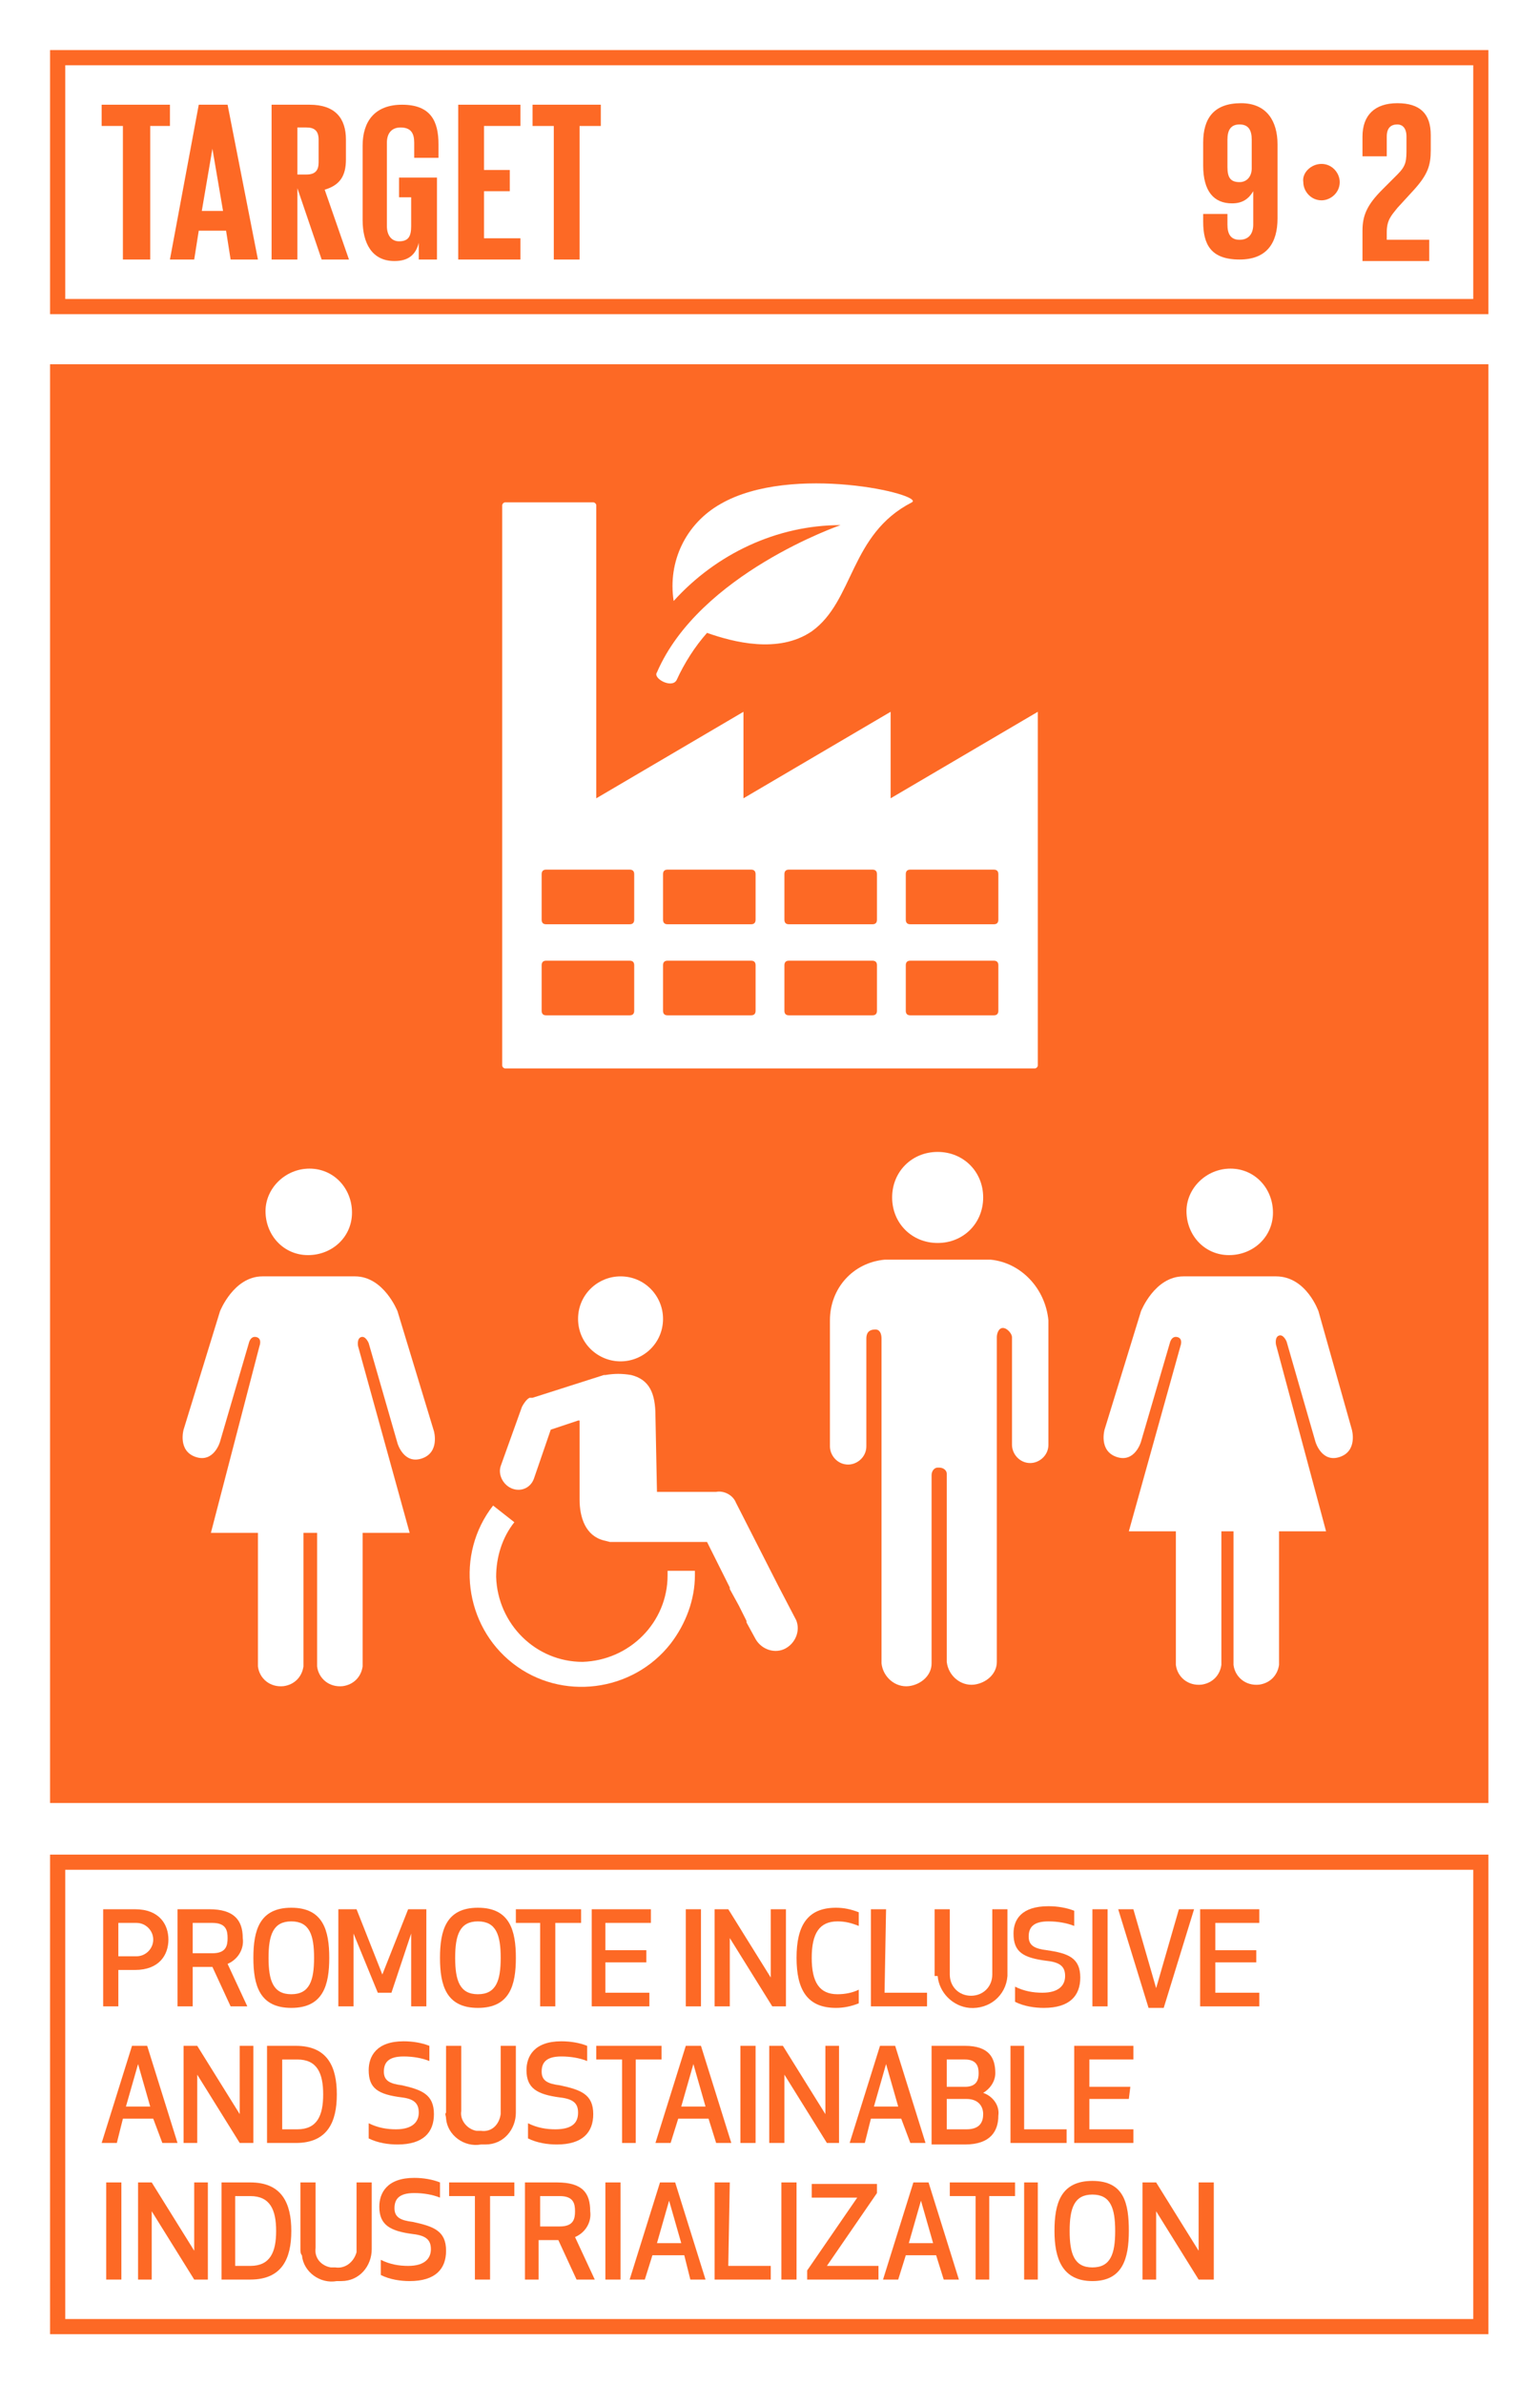<?xml version="1.0" encoding="utf-8"?>
<!-- Generator: Adobe Illustrator 22.0.1, SVG Export Plug-In . SVG Version: 6.00 Build 0)  -->
<svg version="1.1" id="Layer_1" xmlns="http://www.w3.org/2000/svg" xmlns:xlink="http://www.w3.org/1999/xlink" x="0px" y="0px"
	 viewBox="0 0 101.5 157.1" style="enable-background:new 0 0 101.5 157.1;" xml:space="preserve">
<style type="text/css">
	.st0{fill:#FFFFFF;}
	.st1{fill:#FD6925;}
	.st2{enable-background:new    ;}
</style>
<title>TARGET 1.2</title>
<g id="WHITE_BG">
	<g>
		<rect y="0" class="st0" width="101.5" height="157.1"/>
	</g>
</g>
<g id="TARGETS">
	<g>
		<g>
			<path class="st1" d="M7.8,132.2h-1v-6.4h2.1c1.6,0,2.2,1,2.2,2c0,1-0.6,2-2.2,2H7.8V132.2z M7.8,128.9H9c0.6,0,1.1-0.5,1.1-1.1
				c0-0.6-0.5-1.1-1.1-1.1c0,0,0,0,0,0H7.8V128.9z"/>
		</g>
		<g>
			<path class="st1" d="M12.7,132.2h-1v-6.4h2.1c1.6,0,2.2,0.7,2.2,1.9c0.1,0.7-0.3,1.4-1,1.7l1.3,2.8h-1.1l-1.2-2.6h-1.3V132.2z
				 M12.7,128.7H14c0.9,0,1-0.5,1-1s-0.1-1-1-1h-1.3V128.7z"/>
		</g>
		<g>
			<path class="st1" d="M16.7,129c0-1.8,0.4-3.3,2.5-3.3s2.5,1.5,2.5,3.3s-0.4,3.3-2.5,3.3S16.7,130.8,16.7,129z M17.7,129
				c0,1.5,0.3,2.4,1.5,2.4s1.5-0.9,1.5-2.4s-0.3-2.4-1.5-2.4S17.7,127.5,17.7,129L17.7,129z"/>
		</g>
		<g>
			<path class="st1" d="M25.8,131.3h-0.9l-1.6-3.9v4.8h-1v-6.4h1.2l1.7,4.3l1.7-4.3h1.2v6.4h-1l0-4.8L25.8,131.3z"/>
		</g>
		<g>
			<path class="st1" d="M29,129c0-1.8,0.4-3.3,2.5-3.3s2.5,1.5,2.5,3.3s-0.4,3.3-2.5,3.3S29,130.8,29,129z M30,129
				c0,1.5,0.3,2.4,1.5,2.4s1.5-0.9,1.5-2.4s-0.3-2.4-1.5-2.4S30,127.5,30,129z"/>
		</g>
		<g>
			<path class="st1" d="M36.6,126.7v5.5h-1v-5.5H34v-0.9h4.3v0.9L36.6,126.7z"/>
		</g>
		<g>
			<path class="st1" d="M42.6,129.3h-2.7v2h2.9v0.9H39v-6.4h3.9v0.9h-3v1.8h2.7V129.3z"/>
		</g>
		<g>
			<path class="st1" d="M45.2,132.2v-6.4h1v6.4H45.2z"/>
		</g>
		<g>
			<path class="st1" d="M50.9,132.2l-2.8-4.5v4.5h-1v-6.4H48l2.8,4.5v-4.5h1v6.4H50.9z"/>
		</g>
		<g>
			<path class="st1" d="M55.1,125.7c0.5,0,1,0.1,1.5,0.3v0.9c-0.5-0.2-0.9-0.3-1.4-0.3c-1.2,0-1.7,0.8-1.7,2.4
				c0,1.6,0.5,2.4,1.7,2.4c0.5,0,1-0.1,1.4-0.3v0.9c-0.5,0.2-1,0.3-1.5,0.3c-1.9,0-2.6-1.2-2.6-3.3S53.2,125.7,55.1,125.7z"/>
		</g>
		<g>
			<path class="st1" d="M58.3,131.3h2.8v0.9h-3.7v-6.4h1L58.3,131.3z"/>
		</g>
		<g>
			<path class="st1" d="M61.6,130.2v-4.4h1v4.3c0,0.8,0.6,1.4,1.4,1.4s1.4-0.6,1.4-1.4v-4.3h1v4.4c-0.1,1.3-1.2,2.2-2.5,2.1
				c-1.1-0.1-2-1-2.1-2.1H61.6z"/>
		</g>
		<g>
			<path class="st1" d="M71.2,130.3c0,1.2-0.7,2-2.4,2c-0.6,0-1.3-0.1-1.9-0.4v-1c0.6,0.3,1.2,0.4,1.8,0.4c1.1,0,1.5-0.5,1.5-1.1
				s-0.3-0.9-1.2-1c-1.6-0.2-2.2-0.6-2.2-1.8c0-0.9,0.5-1.8,2.3-1.8c0.6,0,1.2,0.1,1.7,0.3v1c-0.5-0.2-1.1-0.3-1.7-0.3
				c-1,0-1.3,0.4-1.3,1s0.4,0.8,1.2,0.9C70.4,128.7,71.2,129,71.2,130.3z"/>
		</g>
		<g>
			<path class="st1" d="M72,132.2v-6.4h1v6.4H72z"/>
		</g>
		<g>
			<path class="st1" d="M78.7,125.8l-2,6.5h-1l-2-6.5h1l1.5,5.2l1.5-5.2L78.7,125.8z"/>
		</g>
		<g>
			<path class="st1" d="M82.8,129.3h-2.7v2h2.9v0.9h-3.9v-6.4h3.9v0.9h-2.9v1.8h2.7V129.3z"/>
		</g>
		<g>
			<path class="st1" d="M10.1,139.6h-2l-0.4,1.6h-1l2-6.4h1l2,6.4h-1L10.1,139.6z M9.1,136l-0.8,2.8h1.6L9.1,136z"/>
		</g>
		<g>
			<path class="st1" d="M15.8,141.2l-2.8-4.5v4.5h-0.9v-6.4H13l2.8,4.5v-4.5h0.9v6.4L15.8,141.2z"/>
		</g>
		<g>
			<path class="st1" d="M17.6,141.2v-6.4h1.9c2.1,0,2.7,1.4,2.7,3.2s-0.6,3.2-2.7,3.2H17.6z M18.6,140.3h1c1.3,0,1.7-0.9,1.7-2.3
				s-0.4-2.3-1.7-2.3h-1V140.3z"/>
		</g>
		<g>
			<path class="st1" d="M28.6,139.3c0,1.2-0.7,2-2.4,2c-0.6,0-1.3-0.1-1.9-0.4v-1c0.6,0.3,1.2,0.4,1.8,0.4c1.1,0,1.5-0.5,1.5-1.1
				s-0.3-0.9-1.1-1c-1.6-0.2-2.2-0.6-2.2-1.8c0-0.9,0.5-1.9,2.3-1.9c0.6,0,1.2,0.1,1.7,0.3v1c-0.5-0.2-1.1-0.3-1.7-0.3
				c-1,0-1.3,0.4-1.3,1s0.4,0.8,1.2,0.9C27.8,137.7,28.6,138,28.6,139.3z"/>
		</g>
		<g>
			<path class="st1" d="M29.4,139.2v-4.4h1v4.3c-0.1,0.6,0.4,1.2,1,1.3c0.1,0,0.2,0,0.3,0c0.7,0.1,1.2-0.4,1.3-1.1
				c0-0.1,0-0.2,0-0.2v-4.3h1v4.4c0,1.1-0.8,2.1-2,2.1c-0.1,0-0.2,0-0.3,0c-1.1,0.2-2.2-0.6-2.3-1.7
				C29.4,139.4,29.3,139.3,29.4,139.2z"/>
		</g>
		<g>
			<path class="st1" d="M39.1,139.3c0,1.2-0.7,2-2.4,2c-0.6,0-1.3-0.1-1.9-0.4v-1c0.6,0.3,1.2,0.4,1.8,0.4c1.2,0,1.5-0.5,1.5-1.1
				s-0.3-0.9-1.2-1c-1.5-0.2-2.2-0.6-2.2-1.8c0-0.9,0.5-1.9,2.3-1.9c0.6,0,1.2,0.1,1.7,0.3v1c-0.5-0.2-1.1-0.3-1.7-0.3
				c-1,0-1.3,0.4-1.3,1s0.4,0.8,1.2,0.9C38.3,137.7,39.1,138,39.1,139.3z"/>
		</g>
		<g>
			<path class="st1" d="M41.9,135.7v5.5H41v-5.5h-1.7v-0.9h4.3v0.9H41.9z"/>
		</g>
		<g>
			<path class="st1" d="M46.7,139.6h-2l-0.5,1.6h-1l2-6.4h1l2,6.4h-1L46.7,139.6z M45.7,136l-0.8,2.8h1.6L45.7,136z"/>
		</g>
		<g>
			<path class="st1" d="M48.8,141.2v-6.4h1v6.4H48.8z"/>
		</g>
		<g>
			<path class="st1" d="M54.5,141.2l-2.8-4.5v4.5h-1v-6.4h0.9l2.8,4.5v-4.5h0.9v6.4H54.5z"/>
		</g>
		<g>
			<path class="st1" d="M59.4,139.6h-2l-0.4,1.6h-1l2-6.4h1l2,6.4h-1L59.4,139.6z M58.4,136l-0.8,2.8h1.6L58.4,136z"/>
		</g>
		<g>
			<path class="st1" d="M61.5,134.8h2.1c1.6,0,2,0.8,2,1.8c0,0.5-0.3,1-0.8,1.3c0.6,0.2,1.1,0.8,1,1.5c0,1-0.5,1.9-2.2,1.9h-2.2
				V134.8z M63.6,135.7h-1.2v1.8h1.2c0.8,0,0.9-0.5,0.9-0.9S64.4,135.7,63.6,135.7z M62.4,140.3h1.3c0.9,0,1.1-0.5,1.1-1
				s-0.3-1-1.1-1h-1.3V140.3z"/>
		</g>
		<g>
			<path class="st1" d="M67.5,140.3h2.8v0.9h-3.7v-6.4h0.9V140.3z"/>
		</g>
		<g>
			<path class="st1" d="M74.4,138.3h-2.6v2h2.9v0.9h-3.9v-6.4h3.9v0.9h-2.9v1.8h2.7L74.4,138.3z"/>
		</g>
		<g>
			<path class="st1" d="M7,150.2v-6.4h1v6.4H7z"/>
		</g>
		<g>
			<path class="st1" d="M12.8,150.2l-2.8-4.5v4.5H9.1v-6.4h0.9l2.8,4.5v-4.5h0.9v6.4L12.8,150.2z"/>
		</g>
		<g>
			<path class="st1" d="M14.6,150.2v-6.4h1.9c2.1,0,2.7,1.4,2.7,3.2s-0.6,3.2-2.7,3.2H14.6z M15.5,149.3h1c1.3,0,1.7-0.9,1.7-2.3
				s-0.4-2.3-1.7-2.3h-1L15.5,149.3z"/>
		</g>
		<g>
			<path class="st1" d="M19.8,148.2v-4.4h1v4.3c-0.1,0.7,0.4,1.2,1,1.3c0.1,0,0.2,0,0.3,0c0.6,0.1,1.2-0.3,1.4-1c0-0.1,0-0.2,0-0.3
				v-4.3h1v4.4c0,1.1-0.8,2.1-2,2.1c-0.1,0-0.2,0-0.3,0c-1.1,0.2-2.2-0.6-2.3-1.7C19.8,148.5,19.8,148.3,19.8,148.2z"/>
		</g>
		<g>
			<path class="st1" d="M29.4,148.3c0,1.2-0.7,2-2.4,2c-0.6,0-1.3-0.1-1.9-0.4v-1c0.6,0.3,1.2,0.4,1.8,0.4c1.1,0,1.5-0.5,1.5-1.1
				s-0.3-0.9-1.2-1c-1.5-0.2-2.2-0.6-2.2-1.8c0-0.9,0.5-1.9,2.3-1.9c0.6,0,1.2,0.1,1.7,0.3v1c-0.5-0.2-1.1-0.3-1.7-0.3
				c-1,0-1.3,0.4-1.3,1s0.4,0.8,1.2,0.9C28.6,146.7,29.4,147,29.4,148.3z"/>
		</g>
		<g>
			<path class="st1" d="M32.3,144.7v5.5h-1v-5.5h-1.7v-0.9h4.3v0.9H32.3z"/>
		</g>
		<g>
			<path class="st1" d="M35.6,150.2h-1v-6.4h2.1c1.7,0,2.2,0.7,2.2,1.9c0.1,0.7-0.3,1.4-1,1.7l1.3,2.8H38l-1.2-2.6h-1.3V150.2z
				 M35.6,146.7h1.3c0.9,0,1-0.5,1-1s-0.1-1-1-1h-1.3V146.7z"/>
		</g>
		<g>
			<path class="st1" d="M39.9,150.2v-6.4h1v6.4H39.9z"/>
		</g>
		<g>
			<path class="st1" d="M45.1,148.6H43l-0.5,1.6h-1l2-6.4h1l2,6.4h-1L45.1,148.6z M44.1,145l-0.8,2.8h1.6L44.1,145z"/>
		</g>
		<g>
			<path class="st1" d="M48,149.3h2.8v0.9h-3.7v-6.4h1L48,149.3z"/>
		</g>
		<g>
			<path class="st1" d="M51.5,150.2v-6.4h1v6.4H51.5z"/>
		</g>
		<g>
			<path class="st1" d="M53.2,150.2v-0.6l3.3-4.8h-3v-0.9h4.3v0.6l-3.3,4.8h3.4v0.9L53.2,150.2z"/>
		</g>
		<g>
			<path class="st1" d="M61.7,148.6h-2l-0.5,1.6h-1l2-6.4h1l2,6.4h-1L61.7,148.6z M60.7,145l-0.8,2.8h1.6L60.7,145z"/>
		</g>
		<g>
			<path class="st1" d="M65.2,144.7v5.5h-0.9v-5.5h-1.7v-0.9h4.3v0.9H65.2z"/>
		</g>
		<g>
			<path class="st1" d="M67.5,150.2v-6.4h0.9v6.4H67.5z"/>
		</g>
		<g>
			<path class="st1" d="M69.5,147c0-1.8,0.4-3.3,2.5-3.3s2.4,1.5,2.4,3.3s-0.4,3.3-2.4,3.3S69.5,148.8,69.5,147z M70.5,147
				c0,1.5,0.3,2.4,1.5,2.4s1.5-0.9,1.5-2.4s-0.3-2.4-1.5-2.4S70.5,145.5,70.5,147L70.5,147z"/>
		</g>
		<g>
			<path class="st1" d="M79,150.2l-2.8-4.5v4.5h-0.9v-6.4h0.9l2.8,4.5v-4.5h1v6.4H79z"/>
		</g>
	</g>
	<g>
		<rect x="3.3" y="24" class="st1" width="94.8" height="94.8"/>
	</g>
	<g>
		<path class="st1" d="M98.2,20.7H3.3V3.3h94.8V20.7z M4.3,19.7h92.8V4.3H4.3L4.3,19.7z"/>
	</g>
	<g class="st2">
		<path class="st1" d="M6.7,6.9h4.5v1.4H9.9v8.8H8.1V8.3H6.7V6.9z"/>
	</g>
	<g class="st2">
		<path class="st1" d="M11.2,17.1l1.9-10.2h1.9L17,17.1h-1.8l-0.3-1.9h-1.8l-0.3,1.9H11.2z M13.3,13.9h1.4L14,9.8h0L13.3,13.9z"/>
	</g>
	<g class="st2">
		<path class="st1" d="M19.6,12.4v4.7h-1.7V6.9h2.5c1.7,0,2.4,0.9,2.4,2.3v1.3c0,1.1-0.4,1.7-1.4,2l1.6,4.6h-1.8L19.6,12.4z
			 M19.6,8.3v3.2h0.6c0.6,0,0.8-0.3,0.8-0.8V9.2c0-0.6-0.3-0.8-0.8-0.8H19.6z"/>
	</g>
	<g class="st2">
		<path class="st1" d="M26.4,11.7h2.4v5.4h-1.2V16c-0.2,0.8-0.7,1.2-1.6,1.2c-1.5,0-2.1-1.2-2.1-2.7V9.6c0-1.6,0.8-2.7,2.6-2.7
			c1.9,0,2.4,1.1,2.4,2.6v0.9h-1.6v-1c0-0.6-0.2-1-0.9-1c-0.6,0-0.9,0.4-0.9,1v5.5c0,0.6,0.3,1,0.8,1c0.6,0,0.8-0.3,0.8-1V13h-0.8
			V11.7z"/>
	</g>
	<g class="st2">
		<path class="st1" d="M30.2,6.9h4.1v1.4h-2.4v2.9h1.7v1.4h-1.7v3.1h2.4v1.4h-4.1V6.9z"/>
	</g>
	<g class="st2">
		<path class="st1" d="M35.1,6.9h4.5v1.4h-1.4v8.8h-1.7V8.3h-1.4V6.9z"/>
	</g>
	<g class="st2">
		<path class="st1" d="M84.2,9.5v4.9c0,1.6-0.7,2.7-2.5,2.7c-1.9,0-2.4-1-2.4-2.5v-0.5h1.6v0.7c0,0.6,0.2,1,0.8,1
			c0.6,0,0.9-0.4,0.9-1v-2.2h0c-0.3,0.5-0.7,0.8-1.4,0.8c-1.2,0-1.9-0.8-1.9-2.5V9.4c0-1.6,0.7-2.6,2.5-2.6
			C83.5,6.8,84.2,8,84.2,9.5z M80.9,9.2V11c0,0.7,0.2,1,0.8,1c0.5,0,0.8-0.4,0.8-0.9V9.2c0-0.6-0.2-1-0.8-1
			C81.1,8.2,80.9,8.6,80.9,9.2z"/>
	</g>
	<g class="st2">
	</g>
	<g class="st2">
		<path class="st1" d="M87.1,10.8c0.7,0,1.2,0.6,1.2,1.2c0,0.7-0.6,1.2-1.2,1.2c-0.7,0-1.2-0.6-1.2-1.2
			C85.8,11.4,86.4,10.8,87.1,10.8z"/>
	</g>
	<g class="st2">
		<path class="st1" d="M89.8,15.2c0-1,0.3-1.7,1.3-2.7l1-1c0.6-0.6,0.6-0.9,0.6-1.8V9c0-0.6-0.3-0.8-0.6-0.8c-0.4,0-0.7,0.2-0.7,0.8
			v1.3h-1.6V9c0-1.4,0.8-2.2,2.3-2.2c1.5,0,2.2,0.7,2.2,2.1v1c0,1-0.2,1.6-1.1,2.6l-1.1,1.2c-0.4,0.5-0.7,0.8-0.7,1.6v0.5h2.8v1.4
			h-4.4V15.2z"/>
	</g>
	<g>
		<path class="st1" d="M98.2,153.8H3.3v-31.6h94.8V153.8z M4.3,152.8h92.8v-29.6H4.3L4.3,152.8z"/>
	</g>
	<g>
		<g>
			<g>
				<path class="st0" d="M58.7,52.6v-5.7L49,52.6v-5.7l-9.7,5.7l0,0V33.3c0-0.1-0.1-0.2-0.2-0.2c0,0,0,0,0,0h-5.8
					c-0.1,0-0.2,0.1-0.2,0.2v0v36.9c0,0.1,0.1,0.2,0.2,0.2h34.9c0.1,0,0.2-0.1,0.2-0.2V46.9L58.7,52.6z M41.8,66.6
					c0,0.2-0.1,0.3-0.3,0.3H36c-0.2,0-0.3-0.1-0.3-0.3c0,0,0,0,0,0v-3c0-0.2,0.1-0.3,0.3-0.3c0,0,0,0,0,0h5.5c0.2,0,0.3,0.1,0.3,0.3
					c0,0,0,0,0,0L41.8,66.6z M41.8,60.6c0,0.2-0.1,0.3-0.3,0.3c0,0,0,0,0,0H36c-0.2,0-0.3-0.1-0.3-0.3c0,0,0,0,0,0v-3
					c0-0.2,0.1-0.3,0.3-0.3c0,0,0,0,0,0h5.5c0.2,0,0.3,0.1,0.3,0.3c0,0,0,0,0,0L41.8,60.6z M49.8,66.6c0,0.2-0.1,0.3-0.3,0.3H44
					c-0.2,0-0.3-0.1-0.3-0.3c0,0,0,0,0,0v-3c0-0.2,0.1-0.3,0.3-0.3c0,0,0,0,0,0h5.5c0.2,0,0.3,0.1,0.3,0.3c0,0,0,0,0,0L49.8,66.6z
					 M49.8,60.6c0,0.2-0.1,0.3-0.3,0.3c0,0,0,0,0,0H44c-0.2,0-0.3-0.1-0.3-0.3c0,0,0,0,0,0v-3c0-0.2,0.1-0.3,0.3-0.3c0,0,0,0,0,0
					h5.5c0.2,0,0.3,0.1,0.3,0.3c0,0,0,0,0,0L49.8,60.6z M57.8,66.6c0,0.2-0.1,0.3-0.3,0.3c0,0,0,0,0,0H52c-0.2,0-0.3-0.1-0.3-0.3v-3
					c0-0.2,0.1-0.3,0.3-0.3c0,0,0,0,0,0h5.5c0.2,0,0.3,0.1,0.3,0.3c0,0,0,0,0,0L57.8,66.6z M57.8,60.6c0,0.2-0.1,0.3-0.3,0.3
					c0,0,0,0,0,0H52c-0.2,0-0.3-0.1-0.3-0.3c0,0,0,0,0,0v-3c0-0.2,0.1-0.3,0.3-0.3c0,0,0,0,0,0h5.5c0.2,0,0.3,0.1,0.3,0.3
					c0,0,0,0,0,0L57.8,60.6z M65.8,66.6c0,0.2-0.1,0.3-0.3,0.3c0,0,0,0,0,0H60c-0.2,0-0.3-0.1-0.3-0.3v-3c0-0.2,0.1-0.3,0.3-0.3
					c0,0,0,0,0,0h5.5c0.2,0,0.3,0.1,0.3,0.3c0,0,0,0,0,0L65.8,66.6z M65.8,60.6c0,0.2-0.1,0.3-0.3,0.3c0,0,0,0,0,0H60
					c-0.2,0-0.3-0.1-0.3-0.3c0,0,0,0,0,0v-3c0-0.2,0.1-0.3,0.3-0.3c0,0,0,0,0,0h5.5c0.2,0,0.3,0.1,0.3,0.3c0,0,0,0,0,0L65.8,60.6z"
					/>
			</g>
			<g>
				<path class="st0" d="M44.6,44.8c0.5-1.1,1.2-2.2,2-3.1c1.7,0.6,4.7,1.4,6.9-0.1c2.8-2,2.5-6.4,6.6-8.5c0.9-0.5-7.9-2.6-12.6,0.1
					c-2.3,1.3-3.5,3.8-3.1,6.4c2.8-3.1,6.8-5,11-5c0,0-9.3,3.2-12.1,9.7C43,44.7,44.3,45.4,44.6,44.8z"/>
			</g>
		</g>
		<g>
			<g>
				<g>
					<path class="st0" d="M17.5,79.8c0,1.6,1.2,2.9,2.8,2.9c1.6,0,2.9-1.2,2.9-2.8S22,77,20.4,77c0,0,0,0,0,0
						C18.8,77,17.5,78.3,17.5,79.8z"/>
				</g>
				<g>
					<path class="st0" d="M26.2,86.4c0,0-0.9-2.3-2.8-2.3h-6.1c-1.9,0-2.8,2.3-2.8,2.3l-2.4,7.8c0,0-0.4,1.4,0.8,1.8s1.6-1,1.6-1
						l1.9-6.5c0,0,0.1-0.5,0.5-0.4s0.2,0.6,0.2,0.6L13.9,101H17v8.8c0.1,0.8,0.8,1.4,1.7,1.3c0.7-0.1,1.2-0.6,1.3-1.3V101h0.9v8.8
						c0.1,0.8,0.8,1.4,1.7,1.3c0.7-0.1,1.2-0.6,1.3-1.3V101H27l-3.4-12.3c0,0-0.1-0.5,0.2-0.6s0.5,0.4,0.5,0.4l1.9,6.6
						c0,0,0.4,1.4,1.6,1s0.8-1.8,0.8-1.8L26.2,86.4z"/>
				</g>
			</g>
			<g>
				<g>
					<path class="st0" d="M78.2,79.8c0,1.6,1.2,2.9,2.8,2.9c1.6,0,2.9-1.2,2.9-2.8c0-1.6-1.2-2.9-2.8-2.9c0,0,0,0,0,0
						C79.5,77,78.2,78.3,78.2,79.8z"/>
				</g>
				<g>
					<path class="st0" d="M86.9,86.4c0,0-0.8-2.3-2.8-2.3H78c-1.9,0-2.8,2.3-2.8,2.3l-2.4,7.8c0,0-0.4,1.4,0.8,1.8s1.6-1,1.6-1
						l1.9-6.5c0,0,0.1-0.5,0.5-0.4s0.2,0.6,0.2,0.6l-3.4,12.2h3.1v8.8c0.1,0.8,0.8,1.4,1.7,1.3c0.7-0.1,1.2-0.6,1.3-1.3v-8.8h0.8
						v8.8c0.1,0.8,0.8,1.4,1.7,1.3c0.7-0.1,1.2-0.6,1.3-1.3v-8.8h3.1l-3.3-12.3c0,0-0.1-0.5,0.2-0.6s0.5,0.4,0.5,0.4l1.9,6.6
						c0,0,0.4,1.4,1.6,1s0.8-1.8,0.8-1.8L86.9,86.4z"/>
				</g>
			</g>
			<g>
				<g>
					<path class="st0" d="M40.9,89.7c1.5,0,2.8-1.2,2.8-2.8c0-1.5-1.2-2.8-2.8-2.8c-1.5,0-2.8,1.2-2.8,2.8l0,0
						C38.1,88.5,39.4,89.7,40.9,89.7z"/>
				</g>
				<g>
					<path class="st0" d="M52.5,106.8l-1.2-2.3l0,0L48.5,99c-0.2-0.5-0.8-0.8-1.3-0.7h-3.9l-0.1-5c0-1.5-0.4-2.4-1.6-2.7
						c-0.6-0.1-1.1-0.1-1.7,0h-0.1l0,0l-4.7,1.5c0,0-0.1,0-0.1,0h-0.1h0c-0.2,0.1-0.4,0.4-0.5,0.6L33,96.6c-0.2,0.6,0.2,1.3,0.8,1.5
						c0.6,0.2,1.2-0.1,1.4-0.7l1.1-3.2l1.8-0.6h0.1v5.2c0,1.2,0.4,2.4,1.6,2.7l0.4,0.1c0.2,0,0.4,0,0.6,0h5.8l1.5,3c0,0,0,0.1,0,0.1
						l0.6,1.1l0.5,1l0,0.1l0,0l0.6,1.1c0.4,0.7,1.3,1,2,0.6c0.7-0.4,1-1.3,0.6-2L52.5,106.8z"/>
				</g>
				<g>
					<path class="st0" d="M44,103.5c0,0.1,0,0.2,0,0.3c0,3.1-2.5,5.6-5.6,5.7c-3.1,0-5.6-2.5-5.7-5.6c0-1.3,0.4-2.6,1.2-3.6
						l-1.4-1.1c-2.5,3.2-1.9,7.9,1.3,10.4c3.2,2.5,7.9,1.9,10.4-1.3c1-1.3,1.6-2.9,1.6-4.5c0-0.1,0-0.2,0-0.3H44z"/>
				</g>
			</g>
			<g>
				<g>
					<path class="st0" d="M58.8,78.9c0,1.7,1.3,3,3,3s3-1.3,3-3s-1.3-3-3-3S58.8,77.2,58.8,78.9z"/>
				</g>
				<g>
					<path class="st0" d="M65.3,83H65h-6.5h-0.2c-2.1,0.2-3.6,1.9-3.6,4v8.3c0,0.6,0.5,1.2,1.2,1.2c0.6,0,1.2-0.5,1.2-1.2
						c0,0,0,0,0,0v-7.1c0-0.3,0.1-0.6,0.6-0.6c0.3,0,0.4,0.3,0.4,0.6v21.4c0.1,0.9,0.9,1.6,1.8,1.5c0.8-0.1,1.5-0.7,1.5-1.5V97.2
						c0-0.3,0.2-0.5,0.4-0.5c0,0,0,0,0.1,0l0,0c0.3,0,0.5,0.2,0.5,0.4c0,0,0,0,0,0.1v12.3c0.1,0.9,0.9,1.6,1.8,1.5
						c0.8-0.1,1.5-0.7,1.5-1.5V88.1c0-0.2,0.1-0.6,0.4-0.6s0.6,0.4,0.6,0.6v7.1c0,0.6,0.5,1.2,1.2,1.2c0.6,0,1.2-0.5,1.2-1.2V87
						C68.9,84.9,67.3,83.2,65.3,83z"/>
				</g>
			</g>
		</g>
	</g>
</g>
</svg>
